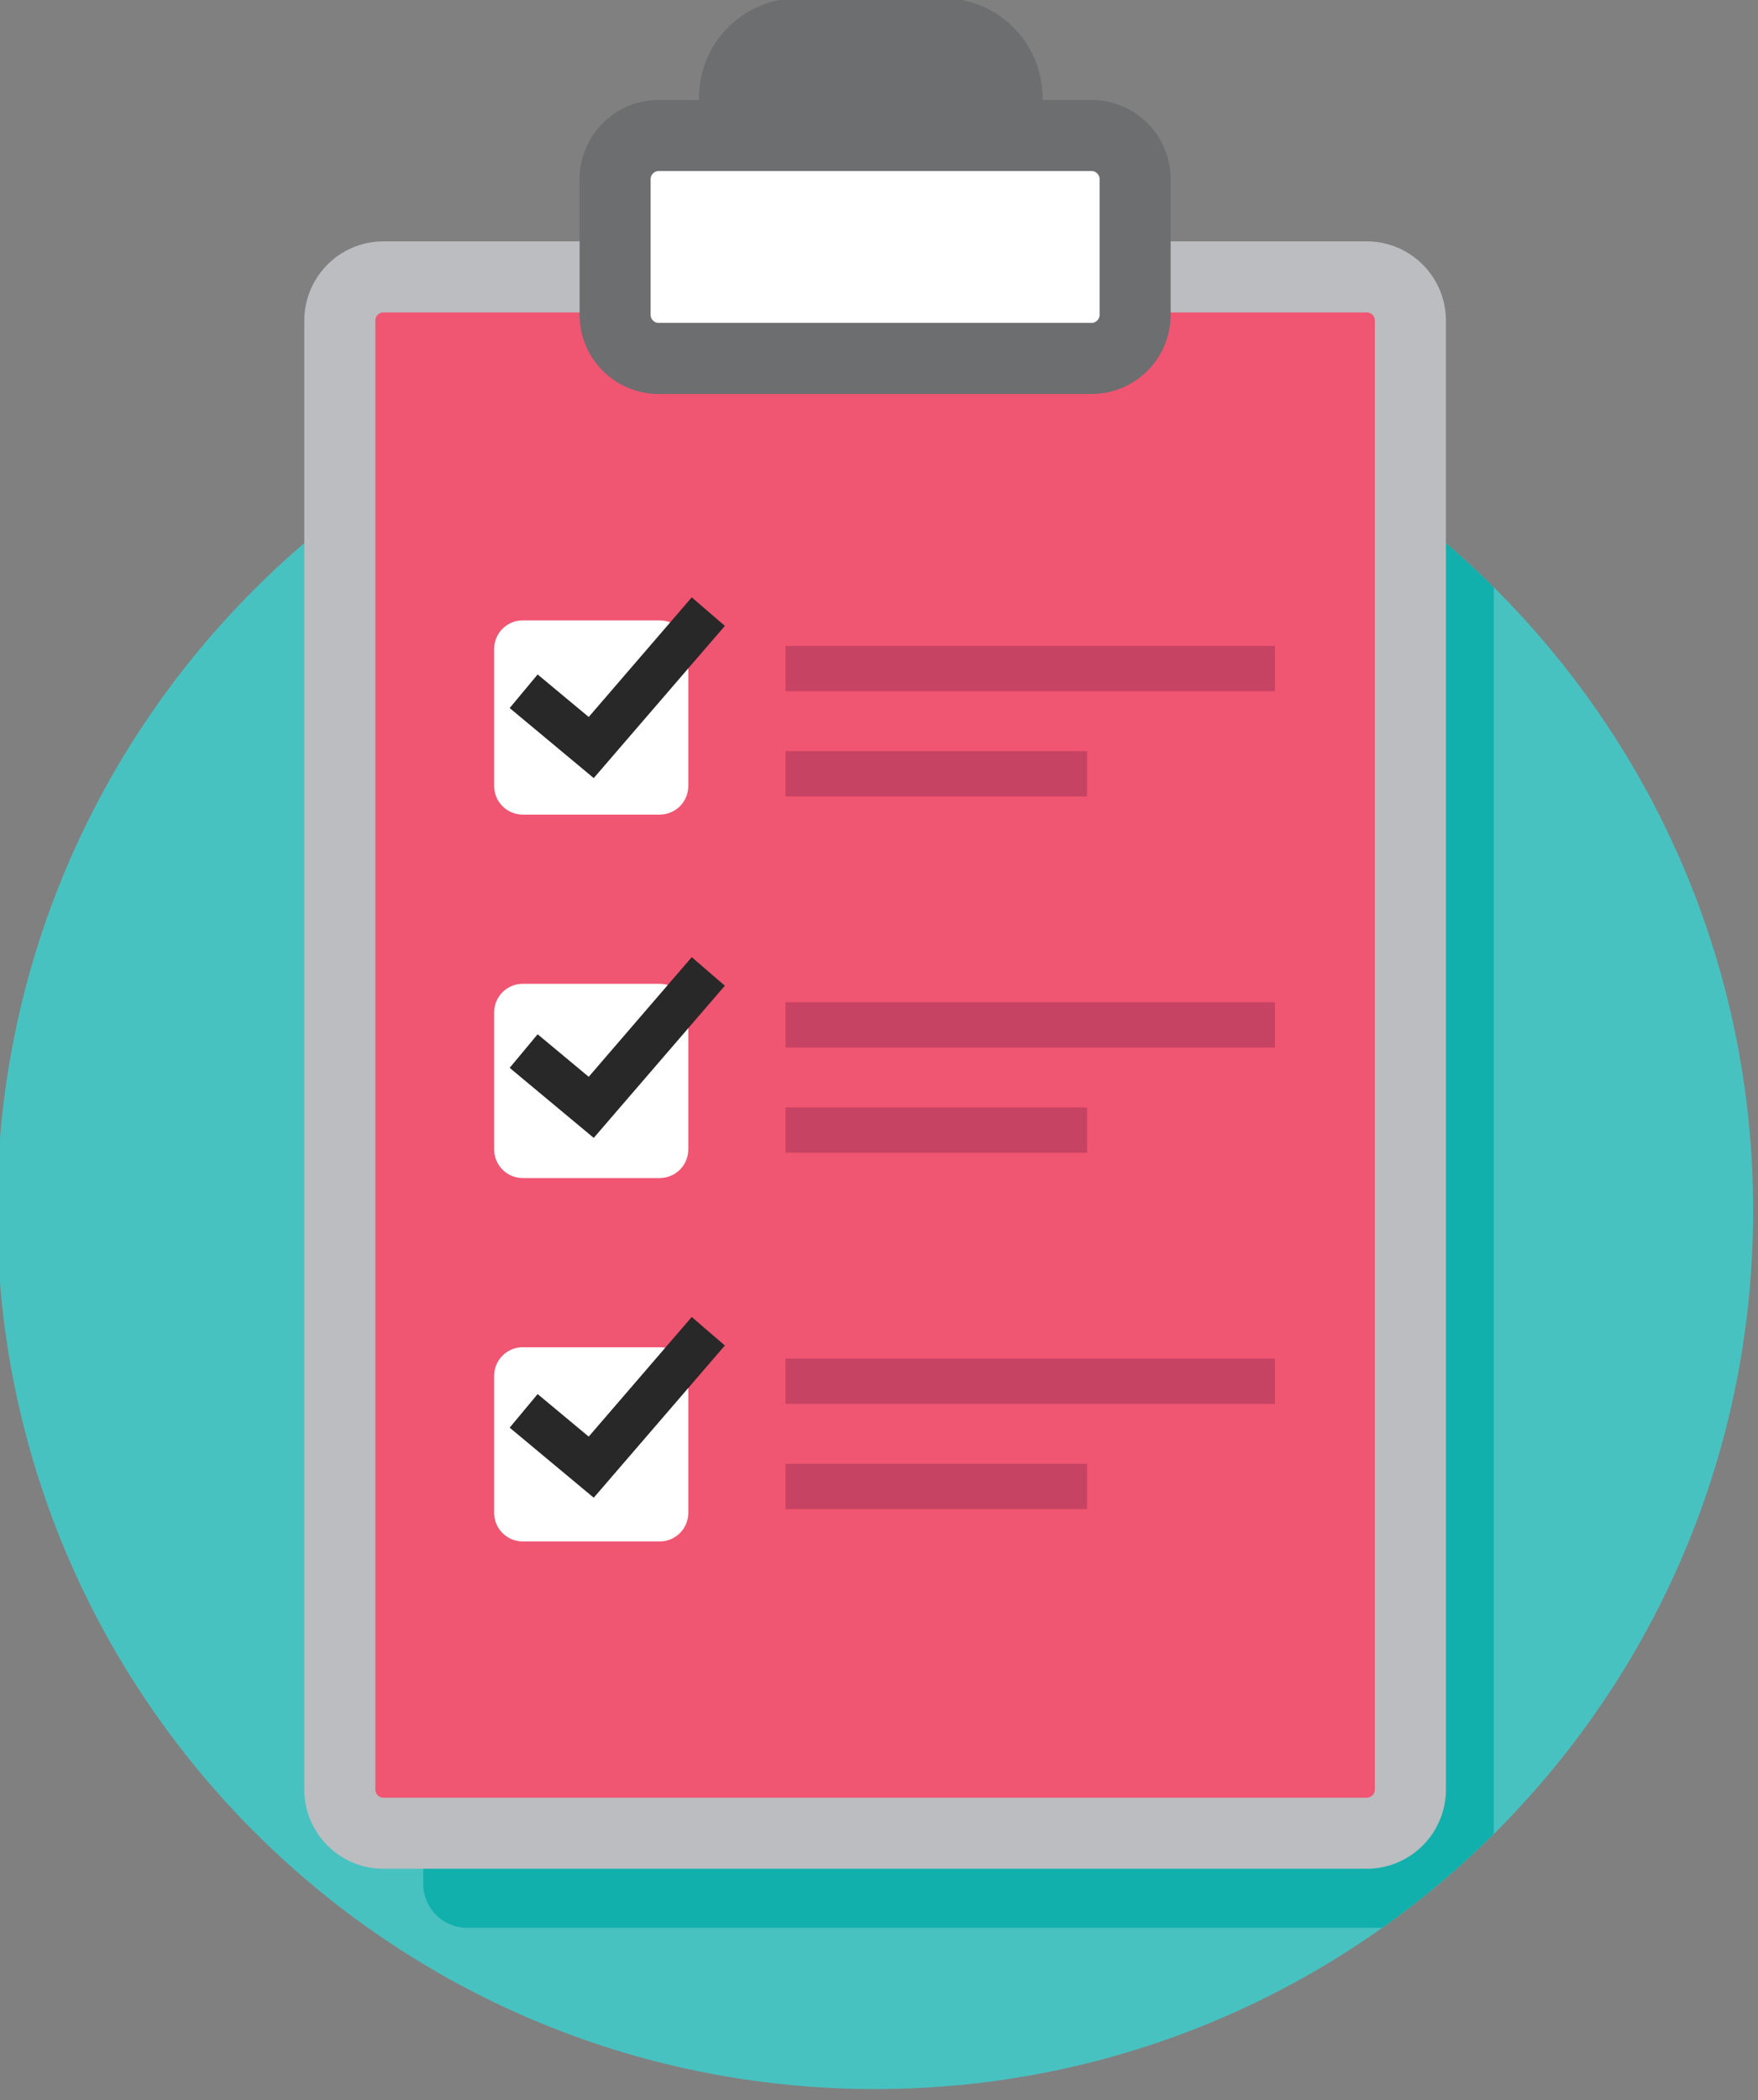 <?xml version="1.0" encoding="UTF-8" standalone="no"?>
<!DOCTYPE svg PUBLIC "-//W3C//DTD SVG 1.1//EN" "http://www.w3.org/Graphics/SVG/1.1/DTD/svg11.dtd">
<svg width="100%" height="100%" viewBox="0 0 103 123" version="1.1" xmlns="http://www.w3.org/2000/svg" xmlns:xlink="http://www.w3.org/1999/xlink" xml:space="preserve" style="fill-rule:evenodd;clip-rule:evenodd;stroke-linejoin:round;stroke-miterlimit:1.414;">
    <rect x="0" y="0" width="103" height="123" fill="#808080" stroke="none"/>
    <g transform="matrix(1,0,0,1,-0.835,-18.853)">
        <g transform="matrix(0.403,0,0,0.403,-176.37,-88.78)">
            <path d="M694.592,443.005C694.592,513.506 637.442,570.657 566.94,570.657C496.438,570.657 439.287,513.506 439.287,443.005C439.287,372.503 496.438,315.351 566.94,315.351C637.442,315.351 694.592,372.503 694.592,443.005" style="fill:rgb(72,194,193);fill-rule:nonzero;"/>
        </g>
        <g transform="matrix(0.403,0,0,0.403,-176.37,-88.78)">
            <path d="M566.939,315.351C558.148,315.351 549.563,316.24 541.271,317.934L541.271,321.063L529.069,321.063C519.232,324.115 509.908,328.328 501.248,333.535L501.248,540.869C501.248,544.377 504.091,547.221 507.603,547.221L640.67,547.221C646.454,543.123 651.877,538.555 656.891,533.574L656.891,352.434C633.814,329.515 602.034,315.351 566.939,315.351" style="fill:rgb(18,176,172);fill-rule:nonzero;"/>
        </g>
        <g transform="matrix(0.403,0,0,0.403,-176.37,-88.78)">
            <g>
                <path d="M644.76,527.124C644.76,530.633 641.916,533.476 638.408,533.476L495.471,533.476C491.961,533.476 489.119,530.633 489.119,527.124L489.119,313.671C489.119,310.164 491.961,307.318 495.471,307.318L638.408,307.318C641.916,307.318 644.76,310.164 644.76,313.671L644.76,527.124Z" style="fill:rgb(240,85,113);fill-rule:nonzero;"/>
                <path d="M638.702,302.157L638.996,302.168L639.289,302.187L639.58,302.213L639.869,302.246L640.155,302.286L640.44,302.333L640.724,302.388L641.005,302.449L641.283,302.517L641.558,302.591L641.832,302.672L642.101,302.76L642.368,302.854L642.632,302.955L642.893,303.061L643.151,303.174L643.404,303.292L643.656,303.417L643.902,303.548L644.145,303.683L644.384,303.825L644.62,303.972L644.852,304.125L645.079,304.283L645.302,304.445L645.521,304.613L645.737,304.787L645.948,304.966L646.154,305.148L646.354,305.335L646.551,305.527L646.745,305.726L646.932,305.927L647.115,306.133L647.293,306.344L647.466,306.559L647.635,306.778L647.797,307.001L647.955,307.229L648.107,307.46L648.255,307.697L648.396,307.936L648.532,308.178L648.662,308.425L648.786,308.676L648.905,308.93L649.018,309.188L649.124,309.448L649.224,309.711L649.318,309.978L649.406,310.249L649.487,310.522L649.562,310.798L649.63,311.075L649.691,311.355L649.745,311.639L649.792,311.924L649.833,312.212L649.865,312.5L649.891,312.79L649.91,313.083L649.921,313.376L649.924,313.638L649.924,527.158L649.921,527.42L649.91,527.712L649.891,528.005L649.865,528.295L649.833,528.584L649.792,528.871L649.745,529.157L649.691,529.441L649.63,529.72L649.562,529.998L649.487,530.275L649.406,530.547L649.318,530.818L649.224,531.085L649.124,531.348L649.018,531.609L648.905,531.866L648.786,532.121L648.662,532.371L648.532,532.618L648.396,532.861L648.255,533.1L648.107,533.336L647.954,533.568L647.797,533.795L647.634,534.018L647.466,534.238L647.293,534.453L647.115,534.663L646.932,534.869L646.744,535.071L646.551,535.269L646.353,535.462L646.152,535.649L645.947,535.831L645.736,536.009L645.52,536.184L645.301,536.351L645.077,536.514L644.851,536.671L644.619,536.824L644.383,536.971L644.144,537.113L643.9,537.249L643.654,537.378L643.404,537.503L643.15,537.622L642.89,537.735L642.631,537.841L642.368,537.941L642.1,538.035L641.83,538.123L641.556,538.204L641.282,538.278L641.004,538.346L640.723,538.407L640.44,538.462L640.155,538.509L639.868,538.549L639.579,538.582L639.289,538.608L638.996,538.626L638.703,538.637L638.441,538.641L495.437,538.641L495.175,538.637L494.883,538.626L494.59,538.608L494.3,538.582L494.011,538.549L493.724,538.509L493.438,538.462L493.155,538.407L492.874,538.346L492.597,538.279L492.322,538.204L492.048,538.123L491.778,538.035L491.51,537.941L491.247,537.841L490.987,537.735L490.728,537.622L490.473,537.503L490.223,537.378L489.978,537.249L489.734,537.113L489.495,536.971L489.259,536.824L489.027,536.671L488.8,536.514L488.576,536.351L488.357,536.183L488.142,536.009L487.931,535.831L487.726,535.649L487.523,535.461L487.326,535.268L487.134,535.071L486.946,534.869L486.762,534.662L486.585,534.452L486.412,534.237L486.243,534.017L486.081,533.794L485.924,533.568L485.77,533.335L485.623,533.099L485.482,532.861L485.347,532.618L485.216,532.37L485.091,532.12L484.973,531.865L484.86,531.608L484.754,531.348L484.654,531.084L484.56,530.817L484.472,530.547L484.391,530.273L484.317,529.998L484.249,529.72L484.187,529.438L484.133,529.157L484.086,528.873L484.046,528.584L484.013,528.294L483.987,528.004L483.969,527.712L483.958,527.42L483.954,527.158L483.954,313.638L483.958,313.376L483.969,313.083L483.987,312.792L484.013,312.502L484.046,312.212L484.086,311.923L484.133,311.639L484.187,311.358L484.249,311.075L484.317,310.798L484.391,310.523L484.472,310.249L484.56,309.979L484.654,309.712L484.754,309.448L484.86,309.189L484.973,308.931L485.091,308.677L485.216,308.426L485.347,308.178L485.482,307.936L485.623,307.698L485.77,307.461L485.923,307.229L486.08,307.002L486.243,306.779L486.411,306.559L486.584,306.345L486.762,306.134L486.946,305.927L487.134,305.725L487.326,305.528L487.523,305.336L487.724,305.148L487.931,304.965L488.141,304.787L488.356,304.613L488.575,304.445L488.798,304.283L489.026,304.125L489.258,303.972L489.494,303.825L489.733,303.683L489.976,303.548L490.222,303.417L490.473,303.292L490.727,303.174L490.985,303.061L491.246,302.954L491.51,302.854L491.777,302.76L492.046,302.672L492.32,302.591L492.595,302.517L492.873,302.449L493.154,302.388L493.438,302.333L493.724,302.286L494.009,302.246L494.298,302.213L494.59,302.187L494.883,302.168L495.177,302.157L495.439,302.154L638.44,302.154L638.702,302.157ZM495.503,312.483L495.437,312.484L495.405,312.485L495.374,312.487L495.344,312.49L495.313,312.493L495.282,312.497L495.253,312.502L495.226,312.507L495.198,312.513L495.17,312.52L495.142,312.528L495.116,312.536L495.089,312.544L495.062,312.554L495.036,312.564L495.01,312.574L494.985,312.585L494.959,312.598L494.934,312.61L494.909,312.623L494.884,312.637L494.859,312.652L494.835,312.667L494.811,312.682L494.787,312.699L494.764,312.716L494.74,312.734L494.718,312.752L494.696,312.771L494.674,312.79L494.653,312.81L494.631,312.831L494.611,312.852L494.591,312.874L494.572,312.894L494.553,312.917L494.535,312.94L494.518,312.962L494.5,312.986L494.483,313.011L494.468,313.034L494.453,313.057L494.438,313.083L494.424,313.109L494.411,313.133L494.398,313.159L494.387,313.184L494.375,313.209L494.364,313.237L494.354,313.263L494.345,313.289L494.336,313.316L494.328,313.342L494.321,313.37L494.314,313.399L494.308,313.425L494.302,313.455L494.297,313.485L494.294,313.513L494.29,313.542L494.287,313.574L494.285,313.606L494.284,313.639L494.283,313.705L494.283,527.091L494.284,527.157L494.285,527.19L494.287,527.222L494.29,527.254L494.294,527.283L494.297,527.311L494.303,527.341L494.308,527.371L494.314,527.398L494.328,527.454L494.336,527.48L494.354,527.534L494.364,527.56L494.375,527.586L494.387,527.613L494.398,527.638L494.411,527.663L494.424,527.687L494.438,527.712L494.453,527.738L494.468,527.762L494.5,527.809L494.517,527.833L494.534,527.855L494.572,527.901L494.61,527.943L494.652,527.985L494.673,528.004L494.695,528.024L494.717,528.043L494.739,528.061L494.763,528.078L494.786,528.095L494.81,528.112L494.834,528.128L494.858,528.143L494.906,528.171L494.933,528.185L494.959,528.197L494.984,528.209L495.008,528.22L495.035,528.231L495.062,528.241L495.088,528.25L495.115,528.259L495.141,528.267L495.197,528.281L495.253,528.293L495.282,528.297L495.312,528.301L495.343,528.305L495.374,528.308L495.405,528.31L495.438,528.311L495.504,528.312L638.374,528.312L638.44,528.311L638.473,528.31L638.504,528.308L638.535,528.305L638.566,528.301L638.596,528.297L638.624,528.293L638.653,528.287L638.681,528.281L638.709,528.274L638.737,528.267L638.763,528.259L638.79,528.25L638.816,528.241L638.843,528.231L638.87,528.22L638.894,528.209L638.919,528.197L638.945,528.185L638.971,528.171L638.995,528.157L639.02,528.143L639.044,528.128L639.067,528.112L639.092,528.095L639.116,528.078L639.139,528.06L639.16,528.043L639.182,528.024L639.205,528.004L639.227,527.983L639.248,527.963L639.267,527.944L639.287,527.922L639.307,527.9L639.326,527.877L639.344,527.854L639.362,527.832L639.379,527.808L639.396,527.784L639.411,527.761L639.426,527.737L639.441,527.712L639.455,527.687L639.468,527.662L639.481,527.636L639.492,527.611L639.504,527.585L639.514,527.56L639.524,527.532L639.534,527.506L639.542,527.48L639.55,527.452L639.558,527.426L639.564,527.398L639.571,527.368L639.576,527.341L639.581,527.312L639.585,527.283L639.588,527.252L639.591,527.221L639.593,527.19L639.594,527.157L639.595,527.091L639.595,313.705L639.594,313.639L639.593,313.606L639.591,313.575L639.588,313.544L639.585,313.513L639.581,313.484L639.576,313.455L639.571,313.428L639.565,313.399L639.558,313.37L639.55,313.344L639.542,313.316L639.534,313.291L639.525,313.264L639.514,313.237L639.503,313.211L639.492,313.185L639.481,313.16L639.468,313.135L639.455,313.109L639.44,313.083L639.425,313.058L639.411,313.035L639.395,313.011L639.378,312.987L639.361,312.963L639.344,312.941L639.325,312.918L639.306,312.895L639.287,312.874L639.266,312.851L639.247,312.832L639.227,312.812L639.203,312.79L639.181,312.771L639.16,312.752L639.138,312.735L639.115,312.717L639.09,312.699L639.066,312.682L639.043,312.667L639.019,312.652L638.994,312.637L638.969,312.623L638.944,312.61L638.919,312.598L638.893,312.585L638.868,312.574L638.841,312.564L638.816,312.554L638.789,312.544L638.762,312.536L638.736,312.528L638.707,312.52L638.679,312.513L638.652,312.507L638.624,312.502L638.596,312.497L638.565,312.493L638.534,312.489L638.504,312.487L638.473,312.485L638.442,312.484L638.376,312.483L495.503,312.483Z" style="fill:rgb(187,189,192);"/>
            </g>
        </g>
        <g transform="matrix(0.403,0,0,0.403,-176.37,-88.78)">
            <g>
                <path d="M556.092,288.788L576.516,288.788L576.516,281.572L556.092,281.572L556.092,288.788ZM576.832,298.377L555.777,298.377C550.664,298.377 546.504,294.217 546.504,289.103L546.504,281.258C546.504,276.143 550.664,271.984 555.777,271.984L576.832,271.984C581.945,271.984 586.105,276.143 586.105,281.258L586.105,289.103C586.105,294.217 581.945,298.377 576.832,298.377Z" style="fill:white;fill-rule:nonzero;"/>
                <path d="M577.203,266.824L577.571,266.838L577.937,266.861L578.302,266.894L578.665,266.935L579.025,266.986L579.382,267.045L579.736,267.113L580.088,267.19L580.436,267.275L580.781,267.369L581.123,267.47L581.462,267.581L581.796,267.699L582.126,267.824L582.453,267.958L582.775,268.099L583.093,268.248L583.407,268.404L583.716,268.567L584.021,268.738L584.321,268.915L584.616,269.1L584.906,269.291L585.191,269.489L585.471,269.693L585.746,269.904L586.015,270.121L586.28,270.345L586.538,270.574L586.791,270.809L587.038,271.051L587.279,271.298L587.515,271.551L587.745,271.81L587.968,272.073L588.185,272.343L588.396,272.618L588.6,272.898L588.798,273.183L588.989,273.473L589.173,273.768L589.351,274.069L589.521,274.373L589.685,274.682L589.841,274.996L589.99,275.314L590.131,275.637L590.265,275.963L590.39,276.293L590.508,276.628L590.619,276.966L590.72,277.308L590.814,277.653L590.899,278.002L590.976,278.353L591.044,278.708L591.103,279.065L591.154,279.425L591.195,279.788L591.228,280.152L591.251,280.519L591.265,280.888L591.27,281.225L591.27,289.136L591.265,289.473L591.251,289.842L591.228,290.209L591.195,290.573L591.154,290.936L591.103,291.296L591.044,291.653L590.976,292.007L590.899,292.359L590.814,292.708L590.72,293.053L590.618,293.394L590.508,293.733L590.39,294.067L590.264,294.398L590.131,294.724L589.99,295.047L589.841,295.365L589.685,295.679L589.521,295.988L589.351,296.292L589.173,296.592L588.989,296.888L588.798,297.177L588.6,297.463L588.396,297.743L588.185,298.018L587.968,298.287L587.745,298.551L587.515,298.809L587.28,299.062L587.038,299.31L586.791,299.551L586.538,299.787L586.28,300.016L586.015,300.239L585.746,300.457L585.471,300.668L585.191,300.872L584.906,301.07L584.616,301.261L584.321,301.445L584.021,301.623L583.716,301.793L583.407,301.957L583.093,302.113L582.775,302.262L582.453,302.403L582.126,302.536L581.796,302.662L581.462,302.78L581.123,302.89L580.782,302.992L580.437,303.086L580.088,303.171L579.736,303.248L579.382,303.316L579.025,303.375L578.665,303.426L578.302,303.467L577.938,303.5L577.571,303.523L577.202,303.537L576.865,303.542L555.744,303.542L555.407,303.537L555.038,303.523L554.671,303.5L554.307,303.467L553.944,303.426L553.584,303.375L553.227,303.316L552.873,303.248L552.521,303.171L552.172,303.086L551.827,302.992L551.486,302.89L551.147,302.78L550.813,302.662L550.483,302.536L550.156,302.403L549.834,302.262L549.516,302.113L549.202,301.957L548.892,301.793L548.588,301.623L548.288,301.445L547.993,301.261L547.703,301.07L547.418,300.872L547.138,300.667L546.863,300.457L546.593,300.239L546.33,300.016L546.071,299.787L545.818,299.551L545.571,299.31L545.33,299.063L545.094,298.809L544.864,298.551L544.641,298.287L544.424,298.018L544.213,297.742L544.009,297.463L543.811,297.178L543.62,296.887L543.435,296.592L543.258,296.293L543.088,295.988L542.924,295.679L542.768,295.364L542.619,295.047L542.478,294.724L542.344,294.398L542.218,294.067L542.101,293.733L541.991,293.395L541.889,293.053L541.795,292.707L541.71,292.36L541.633,292.008L541.565,291.653L541.506,291.295L541.455,290.936L541.414,290.574L541.381,290.208L541.358,289.842L541.344,289.474L541.339,289.136L541.339,281.225L541.344,280.887L541.358,280.519L541.381,280.153L541.414,279.787L541.455,279.425L541.506,279.066L541.565,278.708L541.633,278.353L541.71,278.001L541.795,277.653L541.889,277.308L541.991,276.966L542.101,276.628L542.218,276.294L542.344,275.963L542.478,275.636L542.619,275.314L542.768,274.996L542.924,274.682L543.088,274.373L543.258,274.068L543.435,273.769L543.62,273.473L543.811,273.183L544.009,272.898L544.213,272.618L544.424,272.343L544.641,272.073L544.864,271.81L545.094,271.551L545.33,271.298L545.571,271.051L545.818,270.81L546.071,270.574L546.33,270.345L546.594,270.121L546.864,269.904L547.138,269.693L547.418,269.489L547.703,269.291L547.993,269.1L548.289,268.915L548.588,268.738L548.893,268.567L549.202,268.404L549.516,268.248L549.834,268.099L550.156,267.958L550.483,267.824L550.813,267.699L551.147,267.581L551.486,267.471L551.828,267.369L552.173,267.275L552.521,267.19L552.873,267.113L553.227,267.045L553.584,266.986L553.944,266.935L554.307,266.894L554.672,266.861L555.038,266.838L555.406,266.824L555.744,266.819L576.865,266.819L577.203,266.824Z" style="fill:rgb(108,110,112);"/>
            </g>
        </g>
        <g transform="matrix(0.403,0,0,0.403,-176.37,-88.78)">
            <g>
                <path d="M604.74,312.815C604.74,316.323 601.894,319.168 598.385,319.168L535.494,319.168C531.984,319.168 529.14,316.323 529.14,312.815L529.14,293.122C529.14,289.612 531.984,286.768 535.494,286.768L598.385,286.768C601.894,286.768 604.74,289.612 604.74,293.122L604.74,312.815Z" style="fill:white;fill-rule:nonzero;"/>
                <path d="M598.68,281.607L598.974,281.618L599.265,281.637L599.556,281.662L599.846,281.696L600.133,281.736L600.418,281.783L600.701,281.837L600.981,281.898L601.26,281.966L601.536,282.041L601.808,282.122L602.078,282.209L602.346,282.304L602.609,282.404L602.869,282.51L603.127,282.623L603.382,282.742L603.631,282.866L603.879,282.996L604.122,283.132L604.361,283.273L604.597,283.421L604.829,283.573L605.056,283.731L605.28,283.894L605.499,284.062L605.714,284.235L605.925,284.413L606.131,284.596L606.333,284.784L606.53,284.976L606.723,285.174L606.911,285.375L607.094,285.581L607.272,285.792L607.445,286.007L607.613,286.226L607.776,286.45L607.934,286.678L608.087,286.909L608.234,287.145L608.375,287.383L608.511,287.627L608.642,287.875L608.766,288.125L608.885,288.379L608.997,288.636L609.104,288.897L609.205,289.162L609.298,289.428L609.386,289.698L609.468,289.972L609.542,290.247L609.61,290.525L609.671,290.806L609.725,291.089L609.773,291.375L609.813,291.662L609.846,291.95L609.872,292.241L609.89,292.534L609.901,292.828L609.905,293.089L609.905,312.849L609.901,313.11L609.89,313.403L609.872,313.696L609.846,313.987L609.813,314.276L609.773,314.563L609.725,314.849L609.671,315.131L609.61,315.412L609.542,315.69L609.467,315.966L609.386,316.239L609.298,316.509L609.204,316.776L609.104,317.04L608.997,317.301L608.885,317.558L608.766,317.812L608.642,318.062L608.511,318.31L608.375,318.553L608.233,318.792L608.087,319.027L607.934,319.259L607.776,319.487L607.613,319.711L607.445,319.929L607.272,320.144L607.094,320.355L606.911,320.561L606.723,320.763L606.53,320.96L606.333,321.153L606.131,321.341L605.926,321.523L605.714,321.701L605.499,321.875L605.28,322.043L605.056,322.206L604.829,322.363L604.598,322.515L604.362,322.663L604.122,322.804L603.879,322.94L603.632,323.07L603.382,323.195L603.127,323.314L602.87,323.426L602.609,323.533L602.346,323.633L602.079,323.727L601.808,323.815L601.535,323.896L601.261,323.97L600.982,324.038L600.701,324.099L600.418,324.154L600.133,324.201L599.846,324.241L599.557,324.274L599.266,324.3L598.973,324.318L598.68,324.329L598.419,324.333L535.461,324.333L535.199,324.329L534.906,324.318L534.613,324.3L534.322,324.274L534.034,324.241L533.746,324.201L533.461,324.154L533.179,324.099L532.897,324.038L532.619,323.97L532.344,323.896L532.071,323.815L531.8,323.727L531.533,323.633L531.27,323.532L531.009,323.426L530.752,323.314L530.497,323.195L530.247,323.07L529.999,322.94L529.757,322.804L529.517,322.663L529.281,322.515L529.05,322.363L528.823,322.205L528.599,322.042L528.38,321.874L528.165,321.701L527.954,321.523L527.748,321.34L527.547,321.152L527.349,320.959L527.156,320.762L526.969,320.561L526.786,320.354L526.607,320.143L526.434,319.929L526.266,319.709L526.103,319.486L525.945,319.258L525.793,319.026L525.646,318.791L525.504,318.552L525.369,318.309L525.238,318.061L525.113,317.811L524.995,317.557L524.883,317.3L524.776,317.039L524.675,316.775L524.582,316.508L524.494,316.238L524.413,315.965L524.338,315.69L524.27,315.411L524.209,315.131L524.155,314.848L524.108,314.563L524.068,314.276L524.035,313.987L524.009,313.696L523.99,313.403L523.979,313.11L523.976,312.848L523.976,293.09L523.979,292.828L523.99,292.534L524.009,292.242L524.035,291.95L524.068,291.662L524.108,291.375L524.155,291.089L524.209,290.807L524.27,290.526L524.338,290.248L524.413,289.972L524.494,289.699L524.581,289.429L524.675,289.162L524.776,288.898L524.882,288.637L524.995,288.38L525.113,288.126L525.238,287.876L525.368,287.628L525.504,287.385L525.646,287.145L525.793,286.91L525.945,286.678L526.103,286.451L526.266,286.227L526.434,286.008L526.607,285.793L526.786,285.582L526.969,285.376L527.156,285.175L527.349,284.977L527.546,284.784L527.748,284.597L527.954,284.413L528.165,284.235L528.38,284.062L528.599,283.894L528.823,283.731L529.05,283.574L529.282,283.421L529.518,283.273L529.757,283.132L529.999,282.997L530.247,282.866L530.497,282.742L530.752,282.623L531.01,282.51L531.27,282.404L531.533,282.304L531.801,282.209L532.071,282.122L532.343,282.041L532.62,281.966L532.898,281.898L533.179,281.837L533.461,281.783L533.746,281.736L534.034,281.696L534.323,281.662L534.614,281.637L534.905,281.618L535.199,281.607L535.462,281.604L598.418,281.604L598.68,281.607ZM535.527,291.933L535.461,291.934L535.429,291.935L535.397,291.937L535.365,291.94L535.336,291.943L535.306,291.947L535.277,291.952L535.248,291.958L535.22,291.964L535.192,291.97L535.165,291.978L535.138,291.986L535.111,291.995L535.085,292.004L535.059,292.014L535.031,292.025L535.006,292.036L534.981,292.048L534.955,292.061L534.931,292.073L534.905,292.088L534.88,292.103L534.856,292.117L534.833,292.133L534.809,292.15L534.785,292.167L534.762,292.184L534.739,292.203L534.717,292.222L534.695,292.241L534.674,292.261L534.653,292.281L534.633,292.302L534.613,292.324L534.593,292.346L534.574,292.368L534.556,292.391L534.539,292.413L534.522,292.437L534.505,292.46L534.489,292.485L534.474,292.509L534.459,292.534L534.445,292.559L534.433,292.583L534.42,292.608L534.408,292.635L534.396,292.661L534.386,292.686L534.376,292.712L534.367,292.739L534.358,292.766L534.35,292.793L534.342,292.821L534.336,292.848L534.33,292.876L534.324,292.905L534.319,292.934L534.315,292.964L534.311,292.995L534.309,293.025L534.307,293.056L534.306,293.089L534.305,293.155L534.305,312.783L534.306,312.848L534.307,312.881L534.309,312.912L534.311,312.942L534.315,312.973L534.319,313.002L534.329,313.06L534.336,313.088L534.342,313.116L534.35,313.144L534.358,313.17L534.366,313.197L534.376,313.224L534.396,313.276L534.42,313.328L534.432,313.353L534.459,313.403L534.474,313.427L534.489,313.452L534.505,313.476L534.521,313.499L534.538,313.523L534.556,313.546L534.575,313.569L534.593,313.591L534.633,313.635L534.653,313.655L534.674,313.675L534.695,313.696L534.739,313.734L534.785,313.77L534.833,313.804L534.905,313.849L534.931,313.863L534.981,313.889L535.006,313.9L535.032,313.912L535.059,313.923L535.085,313.933L535.112,313.942L535.138,313.951L535.165,313.959L535.221,313.973L535.248,313.979L535.277,313.985L535.306,313.989L535.366,313.997L535.397,314L535.428,314.002L535.461,314.003L535.528,314.004L598.352,314.004L598.418,314.003L598.451,314.002L598.482,314L598.513,313.997L598.543,313.994L598.573,313.989L598.602,313.985L598.631,313.979L598.658,313.973L598.686,313.966L598.714,313.959L598.741,313.951L598.767,313.942L598.794,313.933L598.821,313.922L598.847,313.912L598.873,313.9L598.898,313.889L598.924,313.876L598.949,313.863L598.974,313.849L598.998,313.834L599.023,313.819L599.047,313.803L599.071,313.786L599.095,313.769L599.118,313.751L599.14,313.734L599.162,313.715L599.185,313.695L599.206,313.675L599.227,313.655L599.247,313.634L599.267,313.612L599.287,313.59L599.305,313.568L599.324,313.545L599.342,313.521L599.359,313.499L599.375,313.475L599.391,313.451L599.407,313.426L599.422,313.401L599.435,313.377L599.448,313.352L599.461,313.326L599.473,313.301L599.484,313.275L599.495,313.249L599.505,313.223L599.514,313.196L599.523,313.169L599.531,313.143L599.538,313.115L599.545,313.087L599.551,313.059L599.557,313.03L599.561,313.002L599.565,312.973L599.569,312.942L599.572,312.912L599.574,312.881L599.575,312.848L599.576,312.782L599.576,293.156L599.575,293.089L599.574,293.056L599.572,293.026L599.569,292.995L599.565,292.964L599.561,292.934L599.557,292.906L599.551,292.877L599.545,292.849L599.538,292.822L599.531,292.794L599.523,292.767L599.514,292.74L599.504,292.713L599.495,292.687L599.484,292.661L599.473,292.635L599.461,292.61L599.448,292.584L599.435,292.559L599.421,292.535L599.406,292.51L599.391,292.485L599.375,292.461L599.359,292.437L599.342,292.414L599.324,292.391L599.306,292.368L599.287,292.346L599.267,292.324L599.247,292.303L599.227,292.282L599.206,292.261L599.185,292.242L599.163,292.222L599.14,292.203L599.118,292.185L599.095,292.167L599.071,292.15L599.047,292.133L599.023,292.118L598.999,292.103L598.974,292.088L598.949,292.074L598.925,292.061L598.898,292.048L598.873,292.036L598.848,292.025L598.821,292.014L598.794,292.004L598.768,291.995L598.741,291.986L598.713,291.978L598.687,291.97L598.659,291.964L598.631,291.958L598.602,291.952L598.573,291.947L598.543,291.943L598.514,291.94L598.483,291.937L598.45,291.935L598.418,291.934L598.353,291.933L535.527,291.933Z" style="fill:rgb(108,110,112);"/>
            </g>
        </g>
        <g transform="matrix(0.403,0,0,0.403,-176.37,-88.78)">
            <path d="M539.781,381.297C539.781,383.595 537.92,385.456 535.623,385.456L515.715,385.456C513.416,385.456 511.554,383.595 511.554,381.297L511.554,361.388C511.554,359.09 513.416,357.229 515.715,357.229L535.623,357.229C537.92,357.229 539.781,359.09 539.781,361.388L539.781,381.297Z" style="fill:white;fill-rule:nonzero;"/>
        </g>
        <g transform="matrix(0.403,0,0,0.403,-176.37,-88.78)">
            <path d="M539.781,434.11C539.781,436.407 537.92,438.269 535.623,438.269L515.715,438.269C513.416,438.269 511.554,436.407 511.554,434.11L511.554,414.2C511.554,411.903 513.416,410.043 515.715,410.043L535.623,410.043C537.92,410.043 539.781,411.903 539.781,414.2L539.781,434.11Z" style="fill:white;fill-rule:nonzero;"/>
        </g>
        <g transform="matrix(0.403,0,0,0.403,-176.37,-88.78)">
            <path d="M539.781,486.921C539.781,489.218 537.92,491.08 535.623,491.08L515.715,491.08C513.416,491.08 511.554,489.218 511.554,486.921L511.554,467.012C511.554,464.715 513.416,462.854 515.715,462.854L535.623,462.854C537.92,462.854 539.781,464.715 539.781,467.012L539.781,486.921Z" style="fill:white;fill-rule:nonzero;"/>
        </g>
        <g transform="matrix(0.403,0,0,0.403,-176.37,-88.78)">
            <rect x="553.916" y="360.94" width="71.15" height="6.583" style="fill:rgb(198,67,99);"/>
        </g>
        <g transform="matrix(0.403,0,0,0.403,-176.37,-88.78)">
            <rect x="553.916" y="376.232" width="43.834" height="6.583" style="fill:rgb(198,67,99);"/>
        </g>
        <g transform="matrix(0.403,0,0,0.403,-176.37,-88.78)">
            <rect x="553.916" y="412.721" width="71.15" height="6.583" style="fill:rgb(198,67,99);"/>
        </g>
        <g transform="matrix(0.403,0,0,0.403,-176.37,-88.78)">
            <rect x="553.916" y="428.014" width="43.834" height="6.582" style="fill:rgb(198,67,99);"/>
        </g>
        <g transform="matrix(0.403,0,0,0.403,-176.37,-88.78)">
            <rect x="553.916" y="464.503" width="71.15" height="6.583" style="fill:rgb(198,67,99);"/>
        </g>
        <g transform="matrix(0.403,0,0,0.403,-176.37,-88.78)">
            <rect x="553.916" y="479.794" width="43.834" height="6.583" style="fill:rgb(198,67,99);"/>
        </g>
        <g transform="matrix(0.403,0,0,0.403,-176.37,-88.78)">
            <path d="M526.035,380.149L513.812,369.971L517.877,365.088L525.303,371.27L540.283,353.885L545.096,358.032L526.035,380.149Z" style="fill:rgb(40,40,40);fill-rule:nonzero;"/>
        </g>
        <g transform="matrix(0.403,0,0,0.403,-176.37,-88.78)">
            <path d="M526.035,432.436L513.812,422.258L517.877,417.376L525.303,423.557L540.283,406.173L545.096,410.32L526.035,432.436Z" style="fill:rgb(40,40,40);fill-rule:nonzero;"/>
        </g>
        <g transform="matrix(0.403,0,0,0.403,-176.37,-88.78)">
            <path d="M526.035,484.724L513.812,474.544L517.877,469.663L525.303,475.844L540.283,458.46L545.096,462.607L526.035,484.724Z" style="fill:rgb(40,40,40);fill-rule:nonzero;"/>
        </g>
    </g>
</svg>
